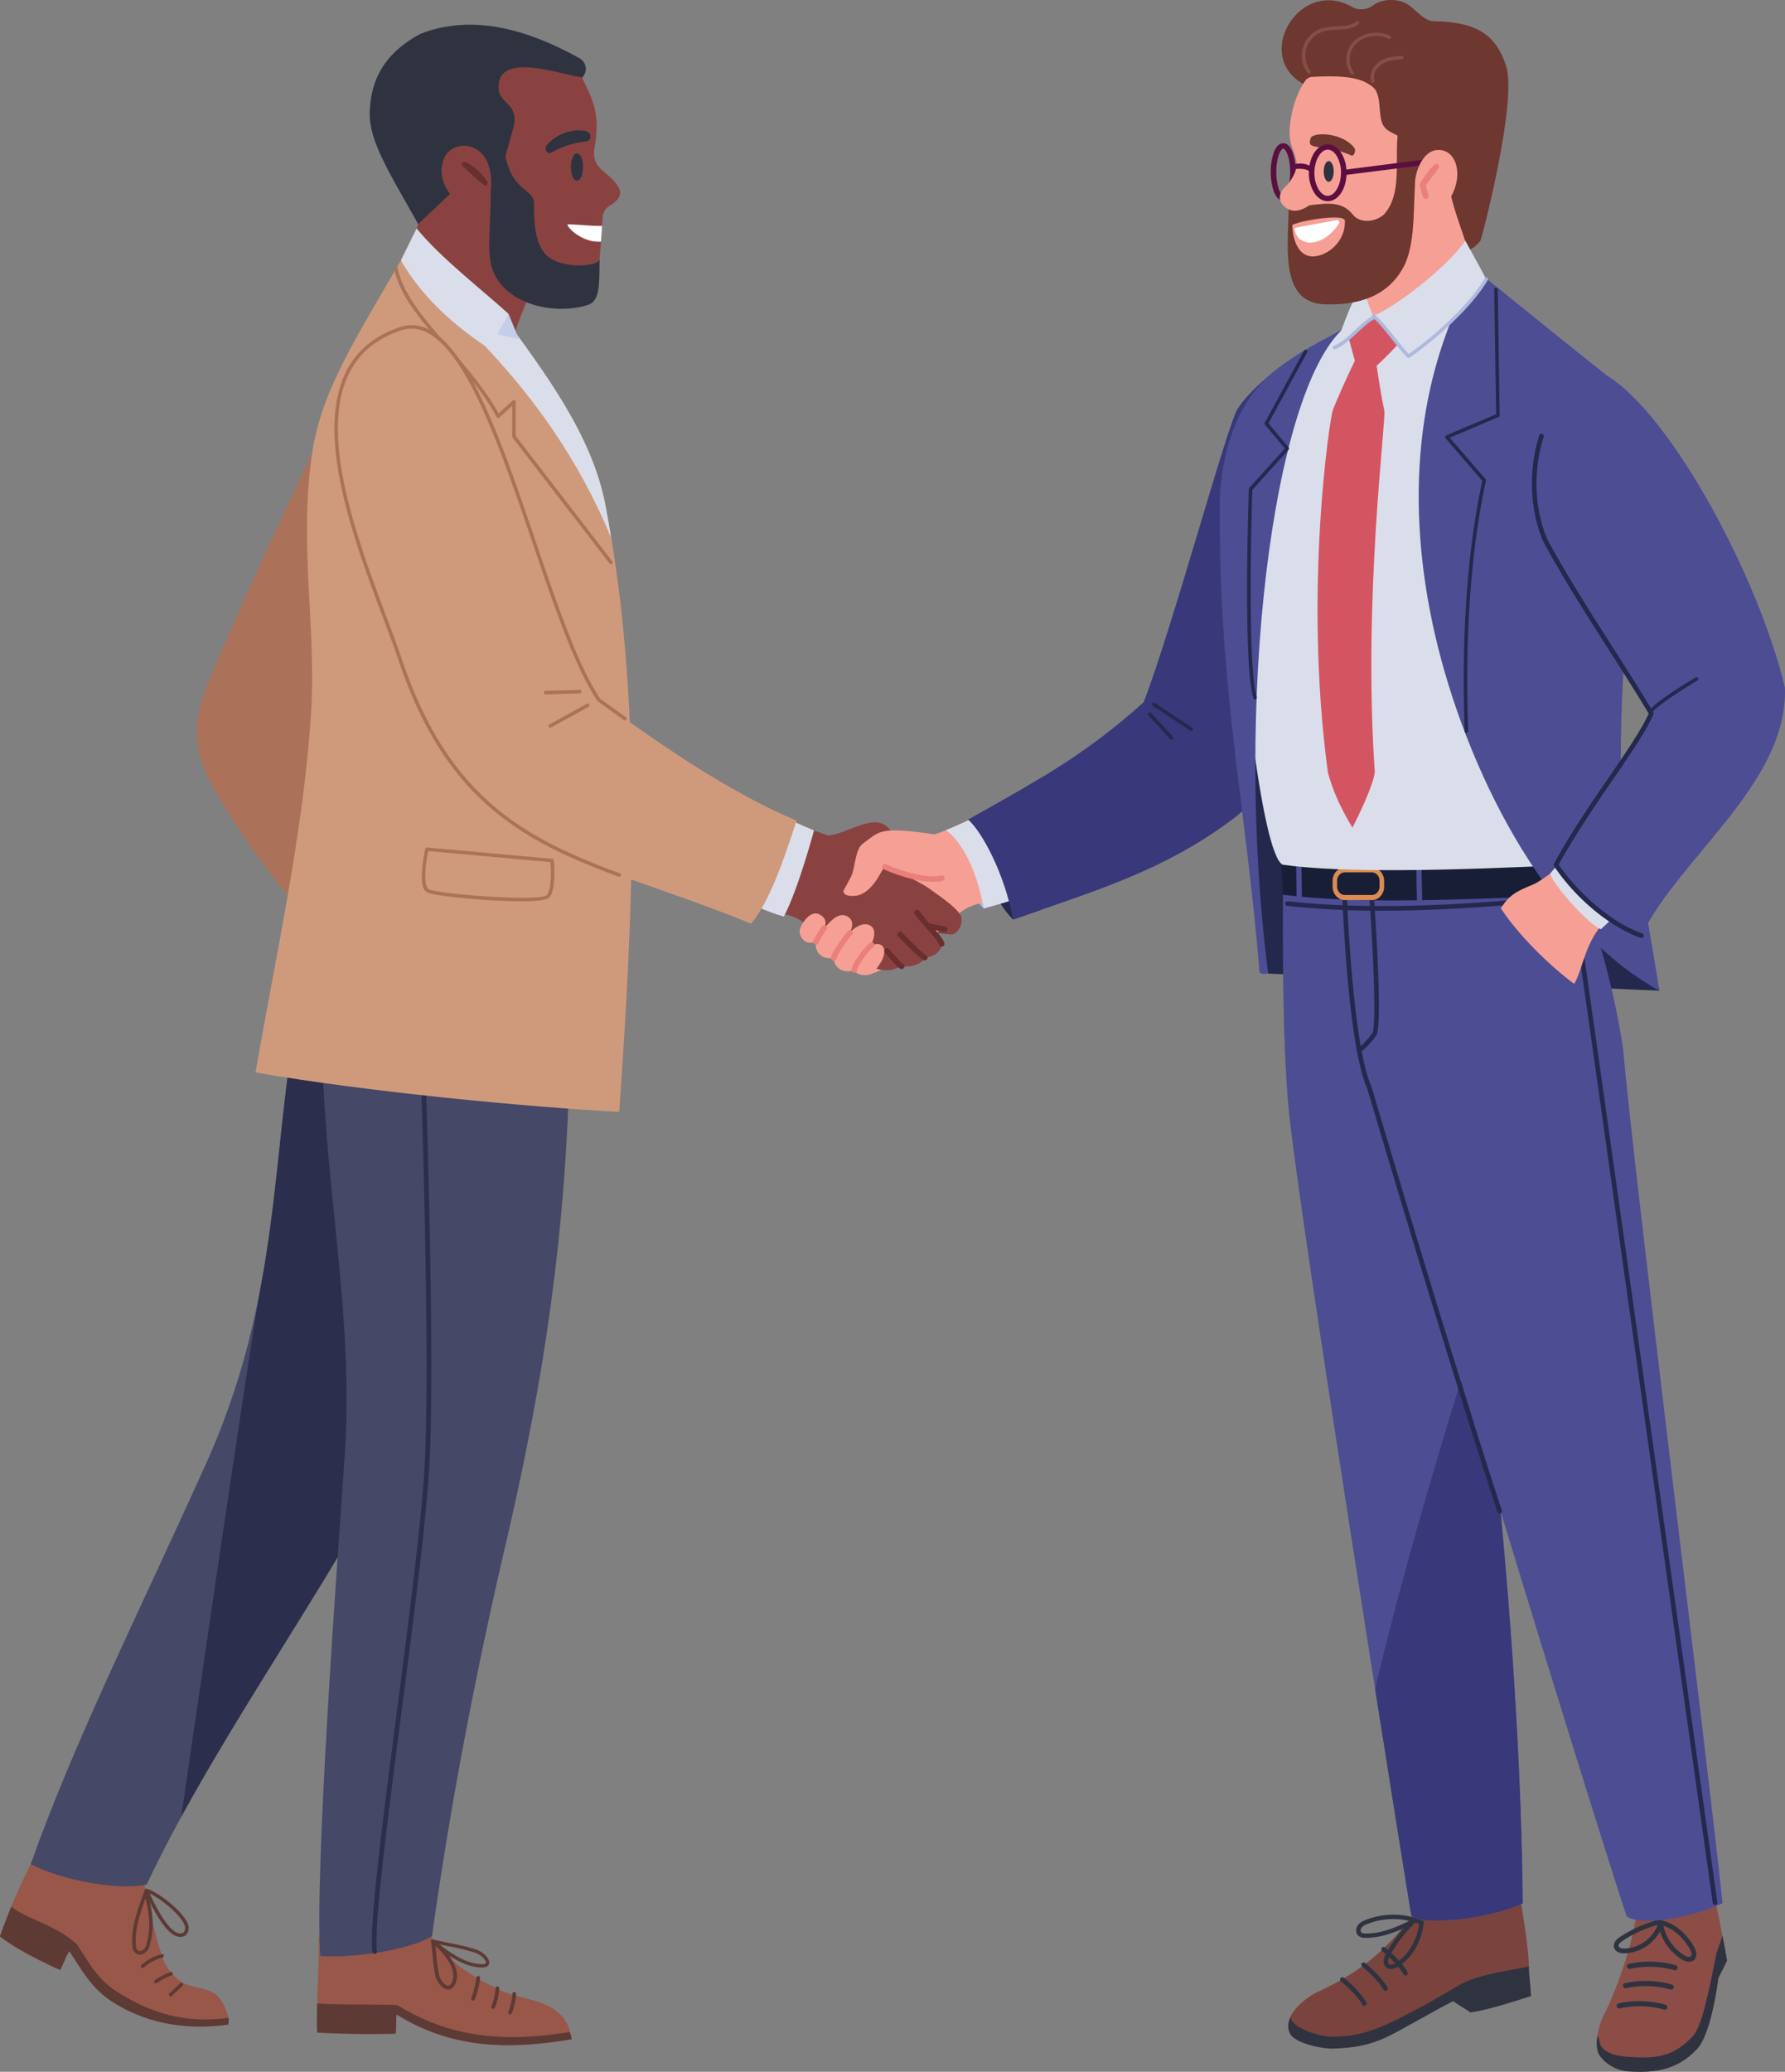 <svg xmlns="http://www.w3.org/2000/svg" viewBox="0 0 1546.09 1793.87"><rect x="0" y="0" width="1546.09" height="1793.87" fill="#808080" stroke="none"/><defs><style>.cls-1{fill:#24284d;}.cls-2{fill:#a9b9e8;}.cls-3{fill:#f6a095;}.cls-4{fill:#dadeea;}.cls-5{fill:#38387a;}.cls-6{fill:#8a4241;}.cls-7{fill:#ea7f7c;}.cls-8{fill:#692e2e;}.cls-9{fill:#7a433d;}.cls-10{fill:#2f3340;}.cls-11{fill:#8c4d47;}.cls-12{fill:#4d4d94;}.cls-13{fill:#181e36;}.cls-14{fill:#db8c50;}.cls-15{fill:#5c0e40;}.cls-16{fill:#d45562;}.cls-17{fill:#adb9de;}.cls-18{fill:#6e372f;}.cls-19{fill:#854f48;}.cls-20{fill:#995749;}.cls-21{fill:#454866;}.cls-22{fill:#2c2e4d;}.cls-23{fill:#5e3a34;}.cls-24{fill:#ab7259;}.cls-25{fill:#cf9a7c;}.cls-26{fill:#fff;}.cls-27{fill:#c5cdea;}</style></defs><g id="Layer_2" data-name="Layer 2"><g id="People"><path class="cls-1" d="M902.25,673.21c-19.5,11.86-40.2,23.4-63.6,36.53,5,14.78,15.76,63.58,38.81,86.44,8.46-2.95,16.71-5.79,24.79-8.58Z"></path><path class="cls-2" d="M852.05,786.58c21.57-5.86,40.58-11.7,51-18.4L879,688c-19.1,12-40.44,23.14-59.72,30.85C817.77,723.05,839.35,775.73,852.05,786.58Z"></path><path class="cls-3" d="M879,688c-24.56,15.42-52.82,29.46-75.62,36.56-49.9,0-115.51,21.29-103.88,73.83,6.85,22.07,46.25,47.89,53.22,45.54,37.34-12.55,59.34-37.8,79.48-54.22,15.54-12.67,55.39-11.56,70.81-21.5Z"></path><path class="cls-4" d="M852.05,786.58c21.57-5.86,40.58-11.7,51-18.4L879,688c-19.1,12-40.44,23.14-59.72,30.85C819.3,718.82,842.14,732.35,852.05,786.58Z"></path><path class="cls-5" d="M1126.53,306.87c-16.37,6.91-45.21,32.11-54.58,47.21S1015.51,543.5,990.61,608c-49.65,44.85-92,68.1-152,101.76,11.23,9.6,31.46,45.81,38.81,86.44,72.16-25.23,129.43-41.94,188.78-85.79,63-46.5,77.82-134.73,99.27-210Z"></path><path class="cls-6" d="M637.83,690.06c26.47,7.88,54.25,25.8,79.83,33.37,19.6-2.36,42.81-22.64,54.66-2.65,6.92,11.21-4.26,17.48,0,27.27,3.28,7.55,22.1,13.43,34.49,22.73,5.43,4.06,20.06,13.58,25,21.27,3.09,4.81-.36,16.37-7.95,17.15a81.13,81.13,0,0,1-12.09-1.59c1-1.17,2.2-2.06,3-2.94-4.63-1.25-8.8-2.21-9.18-1.67-.75,1.09,7.23,7.65,10.13,15.91-2.48,6.61-7.65,9.71-14.75,10.29-2.81,6.23-12.88,8.39-20,7.47-4.79,1.42-8,4.14-15.9,3.31-19.59-2-46.12-27-71.34-42.83a42,42,0,0,0-12.13-5.07c-30-7.52-74.32-33.51-100-45.6Z"></path><path class="cls-4" d="M705.06,719c-21.95-8.71-45-22.34-67.23-28.94l-56.22,56.42c25.32,11.92,67.36,39.19,97.33,47.12C691.49,769.86,705.06,719,705.06,719Z"></path><path class="cls-3" d="M692.68,805.17c1.43-5.25,8.37-16.22,15.8-13.94,1.91.58,12.83,5.77,1.55,17,8.07-9.48,16.57-20.64,25.41-13.74,3.31,2.58,5.57,9.42-5.89,21.9,9.91-16.74,21.64-19.16,26.29-13.12,2.79,3.62,1.57,12.69-5.11,19.37,5-5.72,10-6.17,12.91-4.08,3.92,2.79,2.58,10.65-2.38,17.25-3.31,4.4-4.64,8.92-13,8.52-2.11-.1-6.28-.54-8.21-4.34-10.49,3.77-18.13-3.15-17.88-10.46-8.62,1.53-17-3.54-15.44-14.14C695.07,819.67,691.92,808,692.68,805.17Z"></path><path class="cls-3" d="M814.87,723.47c-10.41-2.05-33.21-5.09-43.79-4.34s-12.88,3.25-24,11.57c-5.91,4.44-6.46,18.83-8.88,25.82-1.76,5.09-7.88,14.05-7.64,15.5.58,3.63,5.61,3.87,9.29,3.71,14.57-.62,22.64-20,26-25,10.63,2.07,28.51,12.81,47.31,10.12Z"></path><path class="cls-1" d="M1031.76,632.79a1.52,1.52,0,0,1-.84-.25l-32.35-21.29a1.53,1.53,0,1,1,1.68-2.55L1032.6,630a1.53,1.53,0,0,1-.84,2.8Z"></path><path class="cls-1" d="M1014.73,640.45a1.53,1.53,0,0,1-1.13-.5l-18.72-20.43a1.53,1.53,0,1,1,2.25-2.07l18.72,20.44a1.53,1.53,0,0,1-.09,2.16A1.5,1.5,0,0,1,1014.73,640.45Z"></path><path class="cls-7" d="M818.13,759.86a2.4,2.4,0,0,0-2.34-1.85,2.31,2.31,0,0,0-.52.06,31.49,31.49,0,0,1-7.06.72c-17.33,0-40.32-10.23-40.55-10.33a2.35,2.35,0,0,0-1-.21,2.38,2.38,0,0,0-1,4.56c1,.44,24.2,10.76,42.44,10.76a36.61,36.61,0,0,0,8.19-.85A2.4,2.4,0,0,0,818.13,759.86Z"></path><path class="cls-8" d="M815.7,819.14a1.87,1.87,0,0,1-1.84-1.45c-.63-2.64-7.34-10.37-11.9-15l-.11-.11-9.1-11.17a1.89,1.89,0,0,1-.42-1.39,1.89,1.89,0,0,1,1.88-1.69,1.89,1.89,0,0,1,1.47.69l9.05,11.11c1.92,1.95,11.71,12.12,12.8,16.71a1.88,1.88,0,0,1-1.4,2.27A1.54,1.54,0,0,1,815.7,819.14Z"></path><path class="cls-8" d="M794.21,788.81a1.36,1.36,0,0,1,1.08.51l9.05,11.1c1.38,1.42,11.63,12,12.71,16.51a1.41,1.41,0,0,1-1,1.68l-.32,0a1.38,1.38,0,0,1-1.35-1.06c-.69-2.89-7.75-10.89-12-15.26l-.08-.09-9.09-11.16a1.37,1.37,0,0,1,.2-2,1.35,1.35,0,0,1,.87-.31Zm0-1a2.44,2.44,0,0,0-1.51.53,2.39,2.39,0,0,0-.86,1.61,2.34,2.34,0,0,0,.52,1.75l9.09,11.16.12.13c5.27,5.37,11.26,12.54,11.8,14.82a2.39,2.39,0,0,0,2.33,1.83,2.57,2.57,0,0,0,.55-.06A2.39,2.39,0,0,0,818,816.7c-1.12-4.68-10.89-14.86-12.94-16.94l-9-11.07a2.37,2.37,0,0,0-1.85-.88Z"></path><path class="cls-8" d="M801,831.09a2.58,2.58,0,0,1-.38,0c-1.8-.38-9.27-7.29-22.22-20.53a1.89,1.89,0,0,1,1.35-3.21,1.87,1.87,0,0,1,1.35.57c9.88,10.1,19.06,18.86,20.48,19.53a1.86,1.86,0,0,1,1.27,2.18A1.89,1.89,0,0,1,801,831.09Z"></path><path class="cls-8" d="M779.7,807.81a1.37,1.37,0,0,1,1,.42c8.87,9.07,19,18.85,20.63,19.63a1.39,1.39,0,0,1-.37,2.73l-.29,0c-2.22-.47-14.71-13-21.95-20.39a1.38,1.38,0,0,1,0-2,1.36,1.36,0,0,1,1-.4Zm21.54,20Zm-21.54-21a2.37,2.37,0,0,0-1.67.68,2.4,2.4,0,0,0,0,3.38c19.62,20.07,21.76,20.52,22.47,20.67a2.81,2.81,0,0,0,.49.05,2.39,2.39,0,0,0,.74-4.66c-1.52-.82-10.73-9.62-20.28-19.4a2.4,2.4,0,0,0-1.71-.72Z"></path><path class="cls-8" d="M780.93,838.57c-1.12,0-3.13-1.07-14-13.9a1.89,1.89,0,1,1,2.88-2.44c5.29,6.26,10.34,11.73,11.63,12.61a1.9,1.9,0,0,1,1.39,1.53,1.84,1.84,0,0,1-.32,1.4,1.93,1.93,0,0,1-1.23.77A2.05,2.05,0,0,1,780.93,838.57Z"></path><path class="cls-8" d="M768.39,822.06a1.37,1.37,0,0,1,1.06.5c4.82,5.69,10.46,11.91,11.81,12.75a1.4,1.4,0,0,1,1.1,1.14,1.37,1.37,0,0,1-1.14,1.59,1.29,1.29,0,0,1-.29,0c-.92,0-2.95-1.14-13.6-13.72a1.39,1.39,0,0,1,1.06-2.29Zm0-1h0a2.42,2.42,0,0,0-1.54.57,2.39,2.39,0,0,0-.28,3.37c11.91,14.07,13.27,14.07,14.36,14.07a2.36,2.36,0,0,0,.44,0,2.38,2.38,0,0,0,1.56-1,2.36,2.36,0,0,0,.42-1.78,2.4,2.4,0,0,0-1.67-1.89c-1.32-1-6.36-6.44-11.47-12.48a2.37,2.37,0,0,0-1.82-.85Z"></path><path class="cls-8" d="M818.28,806.59a1.23,1.23,0,0,1-.27,0c-1.18-.16-13.33-2.78-13.45-2.81a1.81,1.81,0,0,1-1.19-.82,1.83,1.83,0,0,1-.26-1.42A1.9,1.9,0,0,1,805,800a1.75,1.75,0,0,1,.4,0c6.06,1.31,12.54,2.67,13.19,2.77a1.88,1.88,0,0,1-.26,3.75Z"></path><path class="cls-8" d="M805,800.53l.3,0c4.9,1.05,12.46,2.66,13.22,2.77a1.39,1.39,0,0,1-.19,2.76h-.2c-1.1-.16-12.16-2.54-13.42-2.81a1.39,1.39,0,0,1,.29-2.74Zm0-1h0a2.4,2.4,0,0,0-2.33,1.88,2.37,2.37,0,0,0,.33,1.8,2.33,2.33,0,0,0,1.5,1c.12,0,12.28,2.65,13.49,2.82a1.94,1.94,0,0,0,.34,0,2.39,2.39,0,0,0,1.91-3.82,2.36,2.36,0,0,0-1.57-.93c-.65-.09-7.11-1.46-13.16-2.76a2.94,2.94,0,0,0-.51-.05Z"></path><path class="cls-1" d="M1098.41,843l338.88,14.83-87-383.18-269.06-6C1080.33,615.52,1081.16,756.74,1098.41,843Z"></path><path class="cls-9" d="M1229.23,1650.06c-23.78,35-49.48,57.31-88.47,74.94-7.14,3.23-31.26,19.52-23.41,35.76,4.12,8.53,23.74,8.31,33.17,7.34,32.64-3.37,26.81-2.68,63.92-14.66,6.28-2.06,39.21-18.77,51.92-24.27,20.91-13,58.23-15.2,57.9-26.66-.59-20.45-6.9-54.1-8.89-68.51Z"></path><path class="cls-10" d="M1181.67,1736.73a2,2,0,0,1-1.73-1c-5.87-10.14-18.35-20-18.48-20.08a2,2,0,0,1,2.47-3.15c.53.42,13.21,10.41,19.47,21.23a2,2,0,0,1-1.73,3Z"></path><path class="cls-10" d="M1200.09,1723.89a2,2,0,0,1-1.73-1c-5.87-10.13-18.35-20-18.48-20.07a2,2,0,1,1,2.47-3.15c.53.42,13.21,10.41,19.47,21.22a2,2,0,0,1-.73,2.73A1.91,1.91,0,0,1,1200.09,1723.89Z"></path><path class="cls-10" d="M1217.39,1710.5a2,2,0,0,1-1.73-1c-5.87-10.14-18.35-20-18.48-20.08a2,2,0,1,1,2.47-3.15c.53.42,13.21,10.41,19.47,21.22a2,2,0,0,1-1.73,3Z"></path><path class="cls-11" d="M1419.63,1630.23c.49,48.68-26,106.29-30.49,114.58s-8.83,26.45-3.87,34.46c4.84,7.81,15.35,13.65,24.52,14.22,23.61,1.48,42.35-.72,60-19.17,10.82-11.32,17.7-48.69,20.16-75.74.34-3.66-18,36.8-16.23,37.87s17.71-29,22.13-38.85c-3.66-22.44-11.71-60-15.73-78.19Z"></path><path class="cls-10" d="M1492,1676.27c-1.57,4.33-3.38,9.42-5.23,14.64-6.37,31.28-12.09,63.39-20.88,72.58-17.65,18.45-32.48,18.94-56.09,17.46-9.17-.57-23.73-3.32-24.52-14.22-.1-1.43-1.29-2.68-1.65-4.29-1,6.47-.79,12.88,1.65,16.83,4.84,7.81,15.35,13.65,24.52,14.22,23.61,1.48,42.35-.72,60-19.17,9-9.45,15.33-37.1,18.59-61.71,3.15-6,6-11.67,7.47-15C1494.84,1691.4,1493.5,1684.05,1492,1676.27Z"></path><path class="cls-10" d="M1324.17,1702.52c-11,3.29-41.28,5.87-58.79,15.63s-27.16,15.77-30,17.26c-30.17,15.62-51.36,29-83.32,28.08-9-.26-33.53-7.58-34-16.72-2.38,4.21-3.12,8.93-.67,14,4.12,8.53,28,13.38,37.49,13.07,36.6-1.19,47.22-10.55,77.87-27.06,5.82-3.13,20.94-12.1,33.65-17.6,8.08-6.42-11.25-4.28-11.46-.84s15.44,11.35,18.7,14.23c16.46-2.51,36.56-9.21,52.46-14.23C1325.71,1718.44,1324.55,1713.36,1324.17,1702.52Z"></path><path class="cls-10" d="M1442.61,1740.1a2.26,2.26,0,0,1-1.21,0A79.39,79.39,0,0,0,1403,1739a2.24,2.24,0,0,1-2.66-1.7,2.21,2.21,0,0,1,1.71-2.66,83.91,83.91,0,0,1,40.54,1.18,2.23,2.23,0,0,1,0,4.3Z"></path><path class="cls-10" d="M1448.1,1722.64a2.16,2.16,0,0,1-1.21,0,79.39,79.39,0,0,0-38.38-1.12,2.23,2.23,0,1,1-1-4.36,83.91,83.91,0,0,1,40.54,1.18,2.23,2.23,0,0,1,0,4.3Z"></path><path class="cls-10" d="M1451.46,1705.92a2.16,2.16,0,0,1-1.21,0,79.39,79.39,0,0,0-38.38-1.12,2.23,2.23,0,0,1-.95-4.36,83.91,83.91,0,0,1,40.54,1.18,2.23,2.23,0,0,1,0,4.3Z"></path><path class="cls-10" d="M1463,1698.63a12.37,12.37,0,0,1-6.26-2.06,44.17,44.17,0,0,1-18.92-24.25c-6,11.12-18.33,18.93-31,19h0c-4.53,0-7.7-1.7-8.71-4.66-1.13-3.3.73-6.73,5.23-9.66a113.05,113.05,0,0,1,33.09-14.69,2.25,2.25,0,0,1,.93,0c12,2.39,22.32,10.38,29.77,23.09,2.29,3.9,3.45,9.1-.15,12A6.21,6.21,0,0,1,1463,1698.63Zm-22.21-31.23a39.94,39.94,0,0,0,18.1,25.65c.9.55,4,2.25,5.51,1s.57-4.26-.84-6.67C1459.26,1680.14,1452,1671.18,1440.74,1667.4Zm-4.93-.72a108.65,108.65,0,0,0-30.28,13.72c-2.08,1.35-4.1,3.34-3.58,4.88.47,1.38,2.79,1.87,4.81,1.87h0C1419.32,1687.13,1431.5,1678.45,1435.81,1666.68Z"></path><path class="cls-10" d="M1204.85,1704.89a6.31,6.31,0,0,1-4.16-1.46c-3-2.51-3-7,0-12.27a129.12,129.12,0,0,1,15.22-21.52c-11,4.83-22,8.45-33.48,8.27a8.88,8.88,0,0,1-5.72-1.67c-2.75-2.35-2.46-6.6-.6-9.2,1.7-2.37,4.3-3.64,6.85-4.65a65.44,65.44,0,0,1,49.09.54,1.91,1.91,0,0,1,1.15,2c-2,16.18-9.59,29.5-21.47,37.49A12.77,12.77,0,0,1,1204.85,1704.89Zm20.87-40.28a1.88,1.88,0,0,1-.4.58A125.58,125.58,0,0,0,1204,1693c-.53.94-3,5.69-.88,7.51,1.5,1.28,4.35.18,6.51-1.27,10.61-7.14,17.54-19,19.63-33.38C1228.11,1665.42,1226.92,1665,1225.72,1664.61Zm-18.86-2.95a61.29,61.29,0,0,0-22.48,4.25c-2,.8-4,1.76-5.16,3.34-.87,1.21-1.06,3.22,0,4.1a5.5,5.5,0,0,0,3.34.77c13,.33,25.1-4.66,38.28-10.87A62.37,62.37,0,0,0,1206.86,1661.66Z"></path><path class="cls-12" d="M1111.4,742.62c0,37-1.87,152.78,5.08,220.5,9.86,96,93.84,621.69,105.86,695.07,5.56,9.3,65.12,4.46,96.52-10.13-1.45-206.06-30.28-504.23-72.33-735.17Z"></path><path class="cls-5" d="M1191.12,1462.74c14.87,94.13,27.16,170.64,31.22,195.45,5.56,9.3,65.12,4.46,96.52-10.13-1-141.74-14.95-327.06-37.25-504.1C1281.61,1144,1222,1328.14,1191.12,1462.74Z"></path><path class="cls-12" d="M1111.4,742.62c2.46,46.91,10.42,72.23,15.67,108.44s69.55,110.58,73.79,122.19c29.52,112.17,165.17,554.69,208,686,10.82,8,50.16,3.61,83.11-11.31-11.8-114.76-76.14-626.27-86.07-739.34-8.72-60.36-28-118.63-47.13-176.54Z"></path><path class="cls-1" d="M1197.59,788.54A750.74,750.74,0,0,1,1115,784.4a2,2,0,1,1,.44-4c66.23,7.39,152.7,4.83,257-7.6a2,2,0,1,1,.47,4C1307.25,784.62,1248.61,788.54,1197.59,788.54Z"></path><path class="cls-1" d="M1485.52,1649.44a2,2,0,0,1-2-1.72c-1.13-8-112.16-798.84-115.07-817.3-2.89-18.25-32-91.28-32.34-92a2,2,0,1,1,3.71-1.48c1.21,3,29.63,74.19,32.58,92.88,2.92,18.49,114,809.37,115.08,817.36a2,2,0,0,1-1.71,2.26Z"></path><path class="cls-13" d="M1111.1,774.75c68.54,8.15,139.36,4.71,261.58.06-4.56-14.29-9.25-28.54-14-42.76L1109.4,742.62C1110,754,1111,765,1111.1,774.75Z"></path><polygon class="cls-12" points="1227.37 782.74 1226.5 744.21 1231.07 744.05 1231.94 782.58 1227.37 782.74"></polygon><polygon class="cls-12" points="1127.61 777.49 1127.26 749.3 1122.68 749.38 1123.03 777.49 1127.61 777.49"></polygon><path class="cls-1" d="M1299,1310.61a2,2,0,0,1-1.89-1.37c-40.38-122-110.92-360.1-112.93-366.89-16.64-37.07-21.28-160.3-21.47-165.54a2,2,0,1,1,4-.14c0,1.27,4.81,128,21.17,164.16a1.06,1.06,0,0,1,.09.25c.72,2.43,72.2,243.86,112.93,366.9a2,2,0,0,1-1.27,2.53A2,2,0,0,1,1299,1310.61Z"></path><path class="cls-1" d="M1177.68,911.29a2,2,0,0,1-1.25-3.56,71.61,71.61,0,0,0,12.38-13.35c2.43-3.56,2.3-46-2.74-117.5a2,2,0,0,1,4-.28c1.31,18.64,7.58,112,2,120a74.37,74.37,0,0,1-13.18,14.2A2,2,0,0,1,1177.68,911.29Z"></path><path class="cls-14" d="M1188.23,779.37h-23.37c-5.86,0-10.63-5.21-10.63-11.61v-5a12.09,12.09,0,0,1,3.12-8.21,10.14,10.14,0,0,1,7.51-3.4h23.37c5.86,0,10.63,5.21,10.63,11.61v5a12.09,12.09,0,0,1-3.12,8.21A10.11,10.11,0,0,1,1188.23,779.37Zm-23.37-24a6.35,6.35,0,0,0-4.72,2.13,7.61,7.61,0,0,0-2,5.16v5c0,4,3,7.29,6.68,7.3h23.37a6.38,6.38,0,0,0,4.72-2.13,7.62,7.62,0,0,0,2-5.16v-5c0-4-3-7.3-6.68-7.3h-23.37Z"></path><path class="cls-15" d="M1111.48,124h0c-2.36,0-5.69,1.41-8.2,8.14a49.87,49.87,0,0,0-2.59,16.73,49.37,49.37,0,0,0,2.59,16.73c2.5,6.73,5.83,8.14,8.19,8.14s5.7-1.41,8.2-8.14a49.86,49.86,0,0,0,2.6-16.73C1122.27,136.55,1118.57,124,1111.48,124Zm-3.67,40.05a45.35,45.35,0,0,1-2.31-15.18,45.08,45.08,0,0,1,2.32-15.18c1.38-3.72,3-5.07,3.66-5.07,1.79,0,6,6.89,6,20.25a45.59,45.59,0,0,1-2.32,15.18c-1.39,3.72-3,5.07-3.67,5.07h0C1110.76,169.16,1109.19,167.81,1107.81,164.09Z"></path><path class="cls-4" d="M1110.93,748.72c52.15,7.4,146.09,5.08,251.93,0,18-90.63,18.2-183.14,28.24-275,4.33-39.61,11.15-100.17,7.11-136.89-48.18-39.57-82.83-63.65-124.57-105.41-60.16,25-168.46,77.53-189.8,115.34-19.55,34.63-15.35,77.79-13.94,117.53C1073.34,560.75,1092.6,739.13,1110.93,748.72Z"></path><path class="cls-12" d="M1163.18,284.83c-60.74,55.48-94.82,322.59-64.77,558.18-5.33.65-3.84.18-7.38-.54-12.18-147.48-35.54-246.16-34.54-407,.09-14.34,3.2-78.27,46-113C1124.86,304.25,1144.32,295.49,1163.18,284.83Z"></path><path class="cls-16" d="M1199,355.39c-2.28-10.26-4.55-24.95-6.6-38.67,6.39-6,15.3-14.68,19.54-20-5.82-5-22.29-23.3-22.29-23.3s-16.24,12.76-21.58,19.3c1.75,5.52,3.44,12.89,5.45,19.52-7.22,15.13-15.12,32.6-19.11,42.84-2.28,5.86-25.65,155.4-4.26,313.75,3.93,14.1,9.14,27.54,21.27,47.87,9.51-18.69,18.4-39,19.36-48.24C1180.38,516.36,1200.86,363.85,1199,355.39Z"></path><path class="cls-4" d="M1182.26,247.85c-11.12,6.59-19.08,37-26.4,53.07,11.35-4,25.4-23,35.2-26.38C1197,262,1184.69,246.42,1182.26,247.85Z"></path><path class="cls-17" d="M1155.86,302.42a1.5,1.5,0,0,1-.5-2.91c5.59-2,12.07-7.93,18.33-13.71,6.1-5.62,11.86-10.94,16.87-12.68a1.5,1.5,0,0,1,1,2.83c-4.43,1.54-10,6.65-15.83,12.06-6.49,6-13.19,12.17-19.37,14.33A1.4,1.4,0,0,1,1155.86,302.42Z"></path><path class="cls-18" d="M1170.85,5.85c-46.37-26.09-87.7,46.08-38.5,68.58,25.39,5.15,16,34.2,40.08,45.23,37.64,11.12,32.71,25.91,78.22,83,8.54,13.74,19.08,21.11,31.6,5.86,3.83-11.72,31.6-121.88,22.33-151.07-8.79-27.65-25.67-38.5-63.26-39.07-8.89-.45-16.74-12.73-25-16.13-9.26-3.82-20.21-2.66-27.36,2.62A16.66,16.66,0,0,1,1170.85,5.85Z"></path><path class="cls-12" d="M1278.24,233.84c-52.28,90.94-61.41,202.34-35.3,315.73s94.24,253.34,194.35,308.27c-6.35-41.5-25.6-146.65-33.45-197.55,0-100.76,10.65-164,20.49-265.65,1.58-16.35-18.84-52.58-27.59-65.55C1352.7,294.21,1319.47,266.91,1278.24,233.84Z"></path><path class="cls-3" d="M1387.31,714.32c-4.65,12.95-50.09,47.68-58.75,51.26-15.49,6.39-21,9.16-28.62,20.87,14.65,22.51,41.85,49.47,63.52,65.43,7.06-11.43,9.08-33.89,23.84-50.79,19.13-21.91,50.26-43,54-55.89Z"></path><path class="cls-4" d="M1386.62,804.61c.38-.46,50.94-46.51,54.67-59.41l-54-30.88c-3.35,9.34-32.07,25.78-44.62,42.16C1344.48,765,1375.08,800,1386.62,804.61Z"></path><path class="cls-3" d="M1172,218.11c5.13,19.45,8.52,33.72,16.75,54.15,2.57,6.4,70.77-15.7,89.44-29.29-6.26-35.86-21.35-58.63-25-94.36-9.15,12.78-17.24-2.74-27.35,6.6C1210.69,169.24,1192.52,206.55,1172,218.11Z"></path><path class="cls-4" d="M1269.23,208.52c-17.64,24.74-61.43,57.79-79.59,64.88,11,10.08,20.07,24.5,30.33,35.11,23.28-16.07,54.56-44.42,67.31-66.74C1282.17,231.7,1276.36,221.52,1269.23,208.52Z"></path><path class="cls-17" d="M1220,310a1.5,1.5,0,0,1-1.08-.46c-4.54-4.7-8.9-10.21-13.13-15.54-5.41-6.84-11-13.91-17.13-19.5a1.5,1.5,0,0,1,2-2.22c6.3,5.75,12,12.92,17.47,19.85,3.9,4.93,7.92,10,12.05,14.4,23.64-16.52,53.54-44,65.8-65.51a1.5,1.5,0,1,1,2.61,1.49c-12.67,22.17-43.68,50.6-67.76,67.22A1.48,1.48,0,0,1,1220,310Z"></path><path class="cls-3" d="M1130.44,70.07c-7.84,11.24-13.53,29.24-13.42,46,.07,10.1,4.31,13.93,6.16,25.76.42,6.56-5.93,16.25-9.21,19.25-8.6,7.42-6.69,16.65,3.92,21,2.79,26.35,2.48,68,39.2,66.24,31.79-2.93,47.67-12.56,53.37-47.32,5.89-33.82,4.72-43.69,4.59-76.06,0-9-10.52-8-16.06-15.08-6.28-8-1.3-27.43-9.84-34.42s-20.37-10.72-53-8.8A7.57,7.57,0,0,0,1130.44,70.07Z"></path><path class="cls-18" d="M1116.21,181.3c6.88,3.11,13.6-.66,17.82-3.51,18.07-2.39,28.65-2.75,37.46,7.62,5.3,7.63,18.7,7.83,27.25.29,16-17.68,9.16-47.35,12.07-70.58,4.81.13,15.73,13.91,18.6,13.4-7.72,37-.79,72.84-12.18,99.53-13.26,28.38-40.34,36.47-69.77,35.44C1109.29,262.16,1115.37,216.89,1116.21,181.3Z"></path><path class="cls-3" d="M1119.32,195.07c2.27-3.12,45.2-10.9,45.57-3.93.61,18.64-15.77,30.9-28,30.9C1126.54,222,1120,211.46,1119.32,195.07Z"></path><path class="cls-10" d="M1146.56,148.38c0-4.94,1.94-8.95,4.33-8.95s4.32,4,4.32,9-1.94,9-4.33,9S1146.56,153.33,1146.56,148.38Z"></path><path class="cls-18" d="M1135.73,118.7c5.59-4.79,27.83-2.82,37.21,9.18,1.86,2.45-.09,7.72-2.6,6.69a120.49,120.49,0,0,0-16.63-5.68c-5.69-1.42-11.53-.67-17.08-2.73C1132.45,124.6,1135.73,118.7,1135.73,118.7Z"></path><path class="cls-19" d="M1133.82,63.78a1.51,1.51,0,0,1-1.22-.6,24.85,24.85,0,0,1,12.32-38.66c4.17-1.32,8.64-1.55,13-1.76,6.3-.31,12.26-.6,16.82-4.14a1.53,1.53,0,1,1,1.87,2.41c-5.32,4.13-12,4.46-18.54,4.78-4.13.2-8.41.41-12.2,1.61A21.81,21.81,0,0,0,1135,61.34a1.54,1.54,0,0,1-.3,2.14A1.58,1.58,0,0,1,1133.82,63.78Z"></path><path class="cls-19" d="M1171.36,64.81a1.43,1.43,0,0,1-1.17-.59,22,22,0,0,1,2.66-28.68c7.78-7.54,21.2-9.49,31.21-4.53a1.44,1.44,0,0,1-1.28,2.59c-8.82-4.37-21.09-2.61-27.92,4a19.37,19.37,0,0,0-2.33,24.9,1.45,1.45,0,0,1-1.17,2.29Z"></path><path class="cls-19" d="M1189.07,71.72a1.52,1.52,0,0,1-1.46-1.07c-2.18-7,2.3-14.21,7.86-17.69s12.33-4.29,18.81-4.64a1.53,1.53,0,0,1,.16,3c-6.07.32-12.38,1.06-17.36,4.18-4.45,2.78-8.26,8.71-6.56,14.19a1.53,1.53,0,0,1-1,1.91A1.45,1.45,0,0,1,1189.07,71.72Z"></path><path class="cls-20" d="M124.75,1629.63c4,20.93,9.27,45.83,16.32,65.94,2.54,7.26,6,11.35,11.42,16.78,9.72,9.68,21.79,7,33.45,13.77,6.16,3.58,12.82,18.26,12,25.34-.06.53-.12,1-.17,1.52-38.17,5.44-71.22-1.89-97.77-18-19.1-11.58-26.28-24.53-40-45.56-2.65,4-9.77,12-11.63,15.14-17.15-8.19-34.74-17.06-48.4-27.92a530.81,530.81,0,0,1,26.63-62.58Z"></path><path class="cls-21" d="M250.87,919.29c-15,106.32-14.27,219.14-72.3,347.87-57.7,128-113.79,239.4-151.94,346.91,25.62,13.59,74.69,23.23,100.46,17.69,51.25-109.89,142.4-237.9,200.63-344.54,61.22-112.14,99.87-237.36,128.61-367.93Z"></path><path class="cls-22" d="M250.88,919.29c-8.82,62.52-12.21,127.28-25.3,196.21C216.41,1163.79,157,1573,157,1573c52-95,122.57-197.7,170.68-285.81,61.22-112.14,99.87-237.36,128.61-367.93Z"></path><path class="cls-20" d="M276.14,1677.41c.48,21.16-2.45,63-1.45,82.52,22.25,1.28,44.56,1.42,65.59.87.71-6.07,1.41-12.14,3.09-16.56,47.49,29.45,96.07,30.84,151.82,21.5-4.87-35.7-40-32.14-61.79-42.43-24.61-11.59-51.5-28.27-63.38-52.74Z"></path><path class="cls-23" d="M104.58,1726.62c-19.11-11.58-24.3-22.12-38-43.15-18.31-17-46.68-23-56.68-32.7C6,1660.13,2.6,1669.05,0,1676.65c13.66,10.86,35,20.95,52.17,29.14,1.85-3.09,5.21-12.4,7.86-16.36,13.72,21,20.9,34,40,45.56,26.54,16.1,59.59,23.43,97.76,18,0-.48.11-1,.17-1.52a19.4,19.4,0,0,0,0-4.31C160.06,1752.41,131,1742.64,104.58,1726.62Z"></path><path class="cls-23" d="M493.35,1759.45c-54.87,8.92-102.39,5.72-149.3-23.37-23.29-.78-47.62.05-69.32-1.34-.27,9.8-.37,18.72,0,25.19,22.25,1.28,47,1.54,68,1,.71-6.07.23-10.65.69-16.69,47.49,29.45,96.08,30.84,151.82,21.5A32.4,32.4,0,0,0,493.35,1759.45Z"></path><path class="cls-23" d="M162.94,1666.43c-4.31-12.17-28.22-29.56-36-31a1.51,1.51,0,0,0-1.49.57,1.55,1.55,0,0,0-.23,1.38,1.63,1.63,0,0,0-.42.66l-1.49,4.2c-5.2,14.63-10.58,29.75-8.32,45.09a1.43,1.43,0,0,0,.09.34c1.22,3.07,3.39,4.76,6.06,4.76a7,7,0,0,0,.9-.06c3.81-.52,7.27-4.34,7.77-8.55,3.22-11,3.33-22,.22-36.38,6.33,12.66,16.26,29.7,26.1,29.7a8.4,8.4,0,0,0,3-.54C163,1675.18,164.23,1670.1,162.94,1666.43Zm-36.06,16.68a1.31,1.31,0,0,0-.06.27c-.32,3.15-3,5.69-5.16,6-2,.27-3.06-1.26-3.65-2.65-2.06-14.37,3-28.92,8-43C130.09,1659.82,130.29,1671.48,126.88,1683.11Zm31.17-9.35c-10,3.74-23.28-23.33-28.43-34.2,9.08,4.13,27,18.11,30.44,27.89C160.85,1669.68,160.13,1673,158.05,1673.76Z"></path><path class="cls-23" d="M412.27,1688a190.41,190.41,0,0,0-22.8-5.55c-4.77-1-9.7-1.93-14.56-3.15a1.44,1.44,0,0,0-1.66.76,1.42,1.42,0,0,0,.15,1.52c.63,4,1,8,1.37,11.93a131.08,131.08,0,0,0,2.61,18.3c.88,3.72,5.24,9.92,9.8,10.79a6.9,6.9,0,0,0,.78.09,5.78,5.78,0,0,0,5.11-2.77c4-5.75,3.75-13.17-.73-21.47a48,48,0,0,0-3.23-5.12c9.27,6,18,9.81,27.17,10.29l.68,0c5.28.18,6.49-2.18,6.75-3.61C424.43,1696.07,418.87,1690.21,412.27,1688Zm-21.88,30c-1,1.43-1.92,1.47-2.6,1.34-2.93-.56-6.58-5.59-7.24-8.34a128.35,128.35,0,0,1-2.53-17.84c-.25-2.69-.5-5.44-.84-8.21C388.46,1695.09,396.8,1708.87,390.39,1718.08Zm26.67-17.32c-11.95-.33-23.45-7-36.53-17.13,2.82.61,5.62,1.17,8.37,1.71a188.48,188.48,0,0,1,22.45,5.46c5.66,1.87,9.86,6.71,9.49,8.76C420.69,1700.39,419.28,1700.84,417.06,1700.76Z"></path><path class="cls-23" d="M409.49,1732.22a1.61,1.61,0,0,1-.36-.1,1.63,1.63,0,0,1-.92-2.12,68.48,68.48,0,0,0,4.36-17.66,1.63,1.63,0,0,1,3.25.36,72,72,0,0,1-4.58,18.5A1.64,1.64,0,0,1,409.49,1732.22Z"></path><path class="cls-23" d="M426.93,1739.41a1.7,1.7,0,0,1-.37-.1,1.64,1.64,0,0,1-.91-2.13,50.09,50.09,0,0,0,3.53-15.7,1.63,1.63,0,0,1,1.72-1.53,1.61,1.61,0,0,1,1.53,1.73,53.09,53.09,0,0,1-3.75,16.72A1.64,1.64,0,0,1,426.93,1739.41Z"></path><path class="cls-23" d="M441.54,1744.25a1.2,1.2,0,0,1-.37-.1,1.62,1.62,0,0,1-.91-2.12,50.14,50.14,0,0,0,3.52-15.7,1.63,1.63,0,0,1,1.73-1.53,1.61,1.61,0,0,1,1.53,1.73,53.15,53.15,0,0,1-3.75,16.72A1.63,1.63,0,0,1,441.54,1744.25Z"></path><path class="cls-23" d="M123.58,1704a1.53,1.53,0,0,1-1-2.67,42.46,42.46,0,0,1,17.44-9.27,1.5,1.5,0,0,1,1.85,1.09,1.52,1.52,0,0,1-1.09,1.86,39.47,39.47,0,0,0-16.18,8.61A1.55,1.55,0,0,1,123.58,1704Z"></path><path class="cls-23" d="M135.1,1717.32a1.51,1.51,0,0,1-1.25-.66,1.52,1.52,0,0,1,.38-2.12,64.09,64.09,0,0,1,13.29-7,1.53,1.53,0,1,1,1.07,2.86,61.06,61.06,0,0,0-12.62,6.6A1.56,1.56,0,0,1,135.1,1717.32Z"></path><path class="cls-23" d="M147.86,1728.55a1.52,1.52,0,0,1-1.05-2.63l9.22-8.67a1.52,1.52,0,1,1,2.09,2.22l-9.22,8.67A1.49,1.49,0,0,1,147.86,1728.55Z"></path><path class="cls-21" d="M279.45,919.29c2.73,113.06,27.27,223.92,19.07,341.91-5.64,81.23-26.6,364.82-21,432.46,27,2,75.47-4.7,96.63-17,16.25-117.27,39.53-236.21,65.32-345.9,31.74-137.35,50.87-263.23,53.87-411.51Z"></path><path class="cls-22" d="M364.26,919.29c3.41,107.57,7.73,278.81,3.44,351.81-2.83,48-13.56,130.79-23.94,210.83-12.35,95.23-24,185.18-21.26,208.12a2,2,0,0,0,2,1.77l.24,0a2,2,0,0,0,1.75-2.22c-2.69-22.45,8.94-112.16,21.26-207.14,10.39-80.11,21.13-163,24-211.11,4.3-73.11,0-244.39-3.43-352Z"></path><path class="cls-24" d="M295.73,338.64C264,406.38,224.18,488.05,189.61,569.15c-9.58,22.47-21,45.47-19.23,69.83,1.55,21.39,12.49,40.86,23.84,59a813.41,813.41,0,0,0,88.26,117c38.54-49.28,77.08-98.55,118.07-150C359.1,564.73,330.07,436.42,295.73,338.64Z"></path><path class="cls-25" d="M347.17,225.46c-38.46,67.14-68.95,112.39-77,168.18-11.3,78.22,3.92,149.44-.73,223.71-6.51,103.88-31.33,213.36-48.07,311.24,95.31,16.67,236,30.06,314.95,34.13,12.55-177.09,20.61-355.91-11.91-525.45-11.71-61-52.61-114.57-90-166C402,253.2,374,242,347.17,225.46Z"></path><path class="cls-4" d="M529.36,465.78c-1.51-9.53-3.14-19-5-28.51-11.71-61-52.61-114.57-90-166C402,253.2,374,242,347.17,225.46,370.25,258.19,471.37,325,529.36,465.78Z"></path><path class="cls-10" d="M501.65,50.27c-41.55-23-90.37-39.35-137.58-20.92-30.4,16.42-43,38.79-43.82,68.1-.74,26.05,19.79,56.41,43,98.51C410,251.76,464.38,131.87,499.6,73.4c2.76-4.39,7.37-7.74,7.82-13A10.77,10.77,0,0,0,501.65,50.27Z"></path><path class="cls-6" d="M401.33,128.19c-8.09,25.54-6.7,34.81-8.19,36.39-5.91,6.23-30.47,28.36-31,30-3.62,10.61-10.95,22.62-15.17,31.38,15.52,9.51,83,57.38,99,64.21-1.15-3.74,19.05-50.43,23.11-58.53C446.33,195.38,433.39,152,401.33,128.19Z"></path><path class="cls-6" d="M504.16,67c-20.93-3.07-74.25-22.84-72.28,10,.7,11.56,14.41,12.41,13.91,27.91-.18,5.42-14.28,48.8-17.26,67.81-8,51.33,19.28,92.06,55,89.3,16-1.24,32.66,2.69,35.44-33.12.79-10.1,2-23,3.08-41a12,12,0,0,1,5.74-9.57c5.37-3.24,8.77-6.42,9.32-10.65.94-7.21-11.2-16.42-15.81-20.57-8.47-7.61-7-15.37-6.12-20.42C520.61,95.08,511.27,83.72,504.16,67Z"></path><path class="cls-10" d="M496.62,229.73c-19.81-2.79-35-7.37-34-52.75.35-17.16-26.34-6.53-27.48-67.34-.11.78-15.92,12.81-16.12,13.59-8.83,15.26,5.83,23.6,6,42.84.22,29.33-4.12,54.27,2.18,69,14,32.71,60,36.84,82.6,28.74,10-3.57,9.21-18.14,9.56-38.8C515.88,230.56,498.63,230,496.62,229.73Z"></path><path class="cls-6" d="M425.18,164.42c3.91-42.69-32.11-46.07-40.37-27.64-9.09,20.25,10,47.64,34.62,41.73Z"></path><path class="cls-10" d="M494.48,144.63c0-6.54,2.36-11.84,5.27-11.84s5.27,5.3,5.27,11.84-2.36,11.83-5.27,11.83S494.48,151.16,494.48,144.63Z"></path><path class="cls-10" d="M473.64,125.52a38,38,0,0,1,25.94-12.67c3.55.14,13.09-.56,11.73,6.57a3.57,3.57,0,0,1-3,2.91,93.17,93.17,0,0,0-15.73,3.27,75.59,75.59,0,0,0-15.23,6.65c-3.39,1.92-6.37-3.59-3.7-6.73Z"></path><path class="cls-26" d="M520.57,209.2c.33-4.15.66-8.68,1-13.62-9.51.26-20.19-1.24-30.17-1.32C491.79,197.91,505.37,210.56,520.57,209.2Z"></path><path class="cls-8" d="M401.31,144.56a2.52,2.52,0,0,1-1.15-3.06,2.31,2.31,0,0,1,3.06-1.15c10.27,4.68,17.93,14.51,19.1,17.51.37.93-1.18,3.63-2,3.06C411.9,155.12,405.39,147.56,401.31,144.56Z"></path><polygon class="cls-27" points="440.49 271.83 449.43 293.54 421.55 287.36 440.49 271.83"></polygon><path class="cls-4" d="M360.84,197.8c21.29,26,56.53,52.86,79.65,74L423.79,302c-29-19.18-56.7-42.61-76.62-76.49Z"></path><path class="cls-24" d="M451.59,780.42c-8.91,0-19-.45-28.29-1-22.81-1.42-49.05-4.34-53.49-6.77-3.88-2.13-5.22-9-4.09-21.09a152.55,152.55,0,0,1,2.6-16.57,1.52,1.52,0,0,1,1.63-1.19l108.34,9.81a1.52,1.52,0,0,1,1.38,1.36c.1,1,2.47,24.64-3.74,32C473.76,779.56,463.83,780.42,451.59,780.42ZM371,736.93c-4.6,21.39-2.32,31.6.27,33,7.87,4.31,97.35,11,102.31,5.08,4.21-5,3.78-21.24,3.16-28.52Z"></path><path class="cls-24" d="M529.14,488.51a1.54,1.54,0,0,1-1.21-.6l-84-109a1.52,1.52,0,0,1-.32-.93V351.36L432.56,361.5a1.52,1.52,0,0,1-2.36-.39c-11.93-21.79-28.49-40.89-44.51-59.35-20.37-23.49-39.62-45.68-44.18-68.82a1.53,1.53,0,1,1,3-.59c4.4,22.34,23.38,44.23,43.49,67.41,15.7,18.11,31.93,36.82,43.93,58.19l12.2-11.18a1.53,1.53,0,0,1,2.56,1.12v29.57l83.67,108.59a1.53,1.53,0,0,1-1.21,2.46Z"></path><path class="cls-25" d="M346.93,284.67c74.27-24.6,118.63,243,171.86,321.45,53.48,38.9,112.12,79.54,171.09,104.44-10.36,32.46-23.43,70.49-39.33,89.22C508,741.17,403.79,739.4,346.87,572,320.82,494,235.86,321.45,346.93,284.67Z"></path><path class="cls-24" d="M536.32,759.19a1.39,1.39,0,0,1-.53-.1c-44.52-16.51-80.58-33.1-111.86-60.36-34.5-30.05-59.44-70.16-78.51-126.23-3.61-10.84-8.46-23.74-13.58-37.39-24.9-66.29-59-157.08-32.69-212.1,9.09-19,25-32.41,47.3-39.79,48.85-16.17,83.85,86.55,117.69,185.89C483,524.49,500.83,576.81,519.9,605c8.23,6,15.5,11.22,22.2,16a1.53,1.53,0,1,1-1.77,2.49c-6.77-4.83-14.11-10.12-22.44-16.17a1.9,1.9,0,0,1-.37-.38c-19.36-28.53-37.29-81.16-56.27-136.89-16.52-48.5-33.61-98.66-52.43-134.6-20.93-40-41-56.12-61.41-49.37-21.48,7.11-36.78,20-45.5,38.2C276.17,378.17,310,468.26,334.69,534c5.14,13.69,10,26.61,13.63,37.5,18.88,55.52,43.54,95.22,77.61,124.9,30.93,27,66.71,43.4,110.92,59.8a1.53,1.53,0,0,1-.53,3Z"></path><path class="cls-24" d="M476.61,630.12a1.52,1.52,0,0,1-.74-2.86l32.36-17.87a1.52,1.52,0,0,1,1.47,2.67l-32.36,17.87A1.47,1.47,0,0,1,476.61,630.12Z"></path><path class="cls-24" d="M472.35,601.17a1.53,1.53,0,0,1,0-3l29.8-.84a1.53,1.53,0,0,1,.09,3.05l-29.8.84Z"></path><path class="cls-15" d="M1239.24,139.81a2.38,2.38,0,0,0-2.39-2L1225.2,140c-.09,0,11.46-2.22,11.37-2.21l-70.37,9a31.31,31.31,0,0,0-4.3-14.13c-3.07-4.94-7.3-7.66-11.89-7.66h0c-7.72,0-14,7.72-15.81,18.44-7-3.46-13.32-1.13-15-.65v4.89c1.33-2.24,12.49-2,14.51.58,0,.45,0,.9,0,1.35a32.36,32.36,0,0,0,4.41,16.95c3.08,4.94,7.3,7.66,11.9,7.66,8.74,0,15.67-9.87,16.27-22.79l70.86-9A2.35,2.35,0,0,0,1239.24,139.81ZM1150,169.58h0c-2.84,0-5.59-1.92-7.77-5.41a28,28,0,0,1-3.73-14.59c0-10.65,5.38-20,11.51-20,2.83,0,5.59,1.92,7.76,5.41a27.9,27.9,0,0,1,3.73,14.59C1161.5,160.24,1156.12,169.58,1150,169.58Z"></path><path class="cls-12" d="M1392.06,325.37c56.12,34.36,131.6,175.69,154,270.24,2.42,83-92,147-124.36,214.54-28.3-10.06-57.1-36.14-74.06-61.32,28.72-52.48,70.28-102.64,82.62-131.11-30-50-61.47-94.32-91.27-148.57C1313.56,413.32,1337.5,325.31,1392.06,325.37Z"></path><path class="cls-1" d="M1421.69,812.15a2,2,0,0,1-.67-.11c-26.54-9.43-56-33.81-75-62.09a2,2,0,0,1-.1-2.08c14.45-26.39,32.09-52.15,47.66-74.88,15.12-22.06,28.21-41.18,34.47-55.13-11.52-19.18-23.47-37.85-35-55.92-18.45-28.85-37.54-58.68-55.74-91.83a.83.83,0,0,1-.07-.13c-12.21-26.81-13.72-62.43-4-93a2,2,0,1,1,3.81,1.22c-9.46,29.6-8,64.09,3.77,90,18.13,33,37.16,62.76,55.57,91.54,11.75,18.37,23.9,37.36,35.62,56.9a2,2,0,0,1,.12,1.83c-6.23,14.38-19.68,34-35.25,56.73-15.3,22.35-32.62,47.63-46.86,73.47,15.41,22.44,43.5,49.28,72.39,59.55a2,2,0,0,1-.67,3.88Z"></path><path class="cls-1" d="M1270.17,634.54a1.52,1.52,0,0,1-1.53-1.47c-3-81.53,2.24-156.45,15.25-216.75L1252,379.42a1.49,1.49,0,0,1-.33-1.34,1.51,1.51,0,0,1,.89-1.06l43.33-18.32-1.67-108a1.53,1.53,0,0,1,1.51-1.55,1.51,1.51,0,0,1,1.55,1.5l1.68,109a1.52,1.52,0,0,1-.94,1.43L1255.72,379l31,35.89a1.51,1.51,0,0,1,.34,1.32C1274,476.4,1268.66,551.35,1271.69,633a1.52,1.52,0,0,1-1.47,1.58Z"></path><path class="cls-1" d="M1430.24,619.25a1.46,1.46,0,0,1-.84-.26,2.4,2.4,0,0,1-1.09-2.09c.15-5.73,28.25-23.08,40.33-30.28a1.52,1.52,0,1,1,1.56,2.62c-17.83,10.63-37.36,24-38.77,27.52a1.52,1.52,0,0,1-1.19,2.49Z"></path><path class="cls-1" d="M1087.11,605.56a1.53,1.53,0,0,1-1.45-1.06c-9.06-27.75-4.22-174.79-4-181a1.5,1.5,0,0,1,.39-1l30.9-34.2-17.3-20.56a1.53,1.53,0,0,1-.17-1.71l34.07-62.44a1.53,1.53,0,0,1,2.68,1.47l-33.57,61.51,17.49,20.78a1.53,1.53,0,0,1,0,2l-31.42,34.77c-.33,10.15-4.74,153,3.88,179.43a1.53,1.53,0,0,1-1,1.92A1.5,1.5,0,0,1,1087.11,605.56Z"></path><path class="cls-26" d="M1121.83,197.26l35.87-6.72a2,2,0,0,1,2.06,3c-3.41,5.46-11.69,15.2-23.15,16.41-4.62.48-7.58-.92-10.49-2.72C1123.44,205.62,1119.8,197.63,1121.83,197.26Z"></path><path class="cls-7" d="M757.31,817.51a2.41,2.41,0,0,0-2.24-1.56,2.34,2.34,0,0,0-.83.15c-2.78,1-16.06,16.57-16.58,23.76a2.33,2.33,0,0,0,.57,1.73,2.37,2.37,0,0,0,1.63.82H740a2.4,2.4,0,0,0,2.38-2.21c.37-5.12,11.65-18.6,13.58-19.67A2.41,2.41,0,0,0,757.31,817.51Z"></path><path class="cls-7" d="M737.67,805.8a2.37,2.37,0,0,0-1.51-.54h0a2.38,2.38,0,0,0-1.85.88C733,807.74,721.56,822,719.84,829a2.39,2.39,0,0,0,1.76,2.88,2.1,2.1,0,0,0,.56.07,2.38,2.38,0,0,0,2.32-1.82c1.18-4.83,9.37-15.84,13.54-21A2.39,2.39,0,0,0,737.67,805.8Z"></path><path class="cls-7" d="M715.34,801.33a2.32,2.32,0,0,0-1.33-.41,2.38,2.38,0,0,0-2,1.06c-.26.38-6.37,9.44-7.55,12.62a2.41,2.41,0,0,0,1.41,3.07,2.59,2.59,0,0,0,.83.15,2.39,2.39,0,0,0,2.24-1.56c.72-1.93,4.69-8.15,7-11.61a2.32,2.32,0,0,0,.36-1.79A2.37,2.37,0,0,0,715.34,801.33Z"></path><path class="cls-3" d="M1225.62,158.89c0-8.44,4.68-22.42,13.59-27.38a15,15,0,0,1,14,.14c6.85,3.72,10.49,13.91,8.51,25-2.94,16.33-14.31,28-30.16,33Z"></path><path class="cls-7" d="M1246.09,142.9a2.55,2.55,0,0,0-2-1,2.47,2.47,0,0,0-1.52.52c-4.73,3.57-12,15.53-12.55,16.47a2.56,2.56,0,0,0-.28,2l2.73,9.56a2.54,2.54,0,0,0,2.43,1.83,2.72,2.72,0,0,0,.69-.09,2.54,2.54,0,0,0,1.74-3.12l-2.43-8.5c.4-.64,11.6-15.15,11.69-15.81A2.49,2.49,0,0,0,1246.09,142.9Z"></path></g></g></svg>